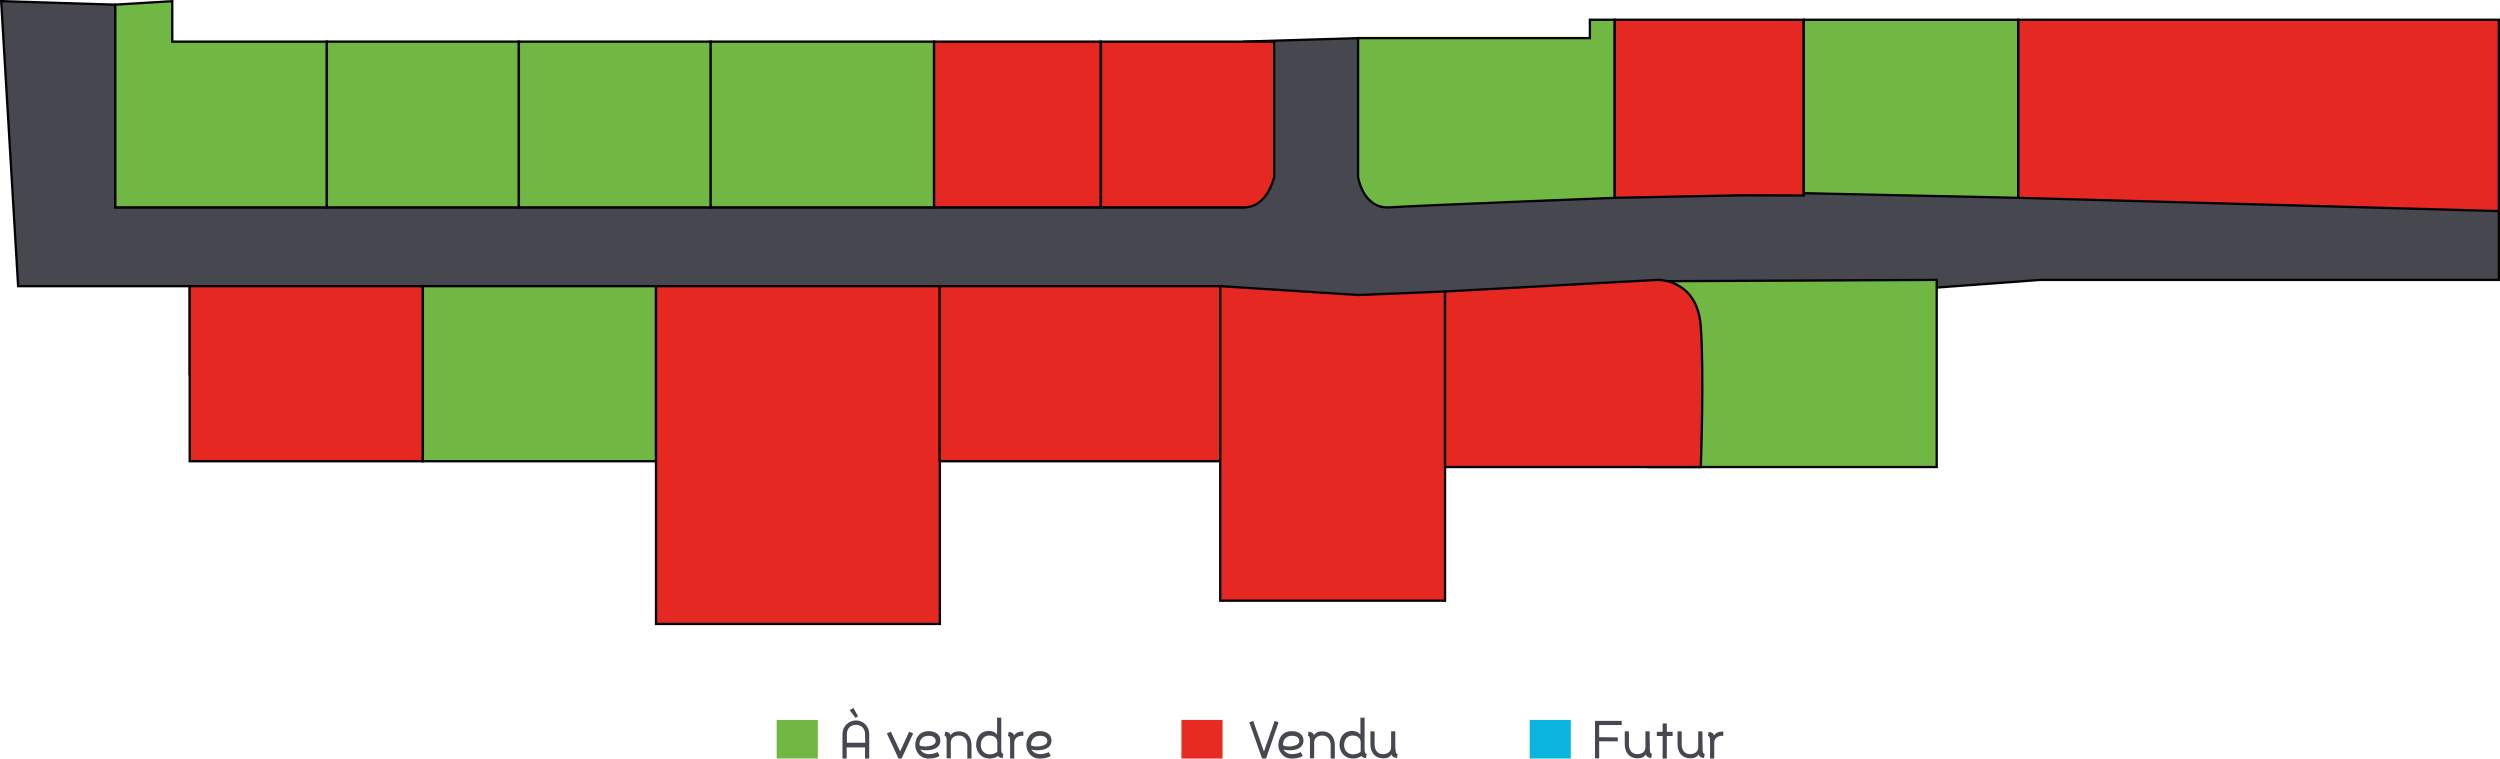 <?xml version="1.0" encoding="utf-8"?>
<!-- Generator: Adobe Illustrator 24.3.0, SVG Export Plug-In . SVG Version: 6.00 Build 0)  -->
<svg version="1.1" id="Calque_1" xmlns="http://www.w3.org/2000/svg" xmlns:xlink="http://www.w3.org/1999/xlink" x="0px" y="0px"
	 viewBox="0 0 1075.4 326.3" style="enable-background:new 0 0 1075.4 326.3;" xml:space="preserve">
<style type="text/css">
	.st0{fill:#46474F;stroke:#030304;stroke-miterlimit:10;}
	.st1{fill:#71B743;stroke:#030304;stroke-miterlimit:10;}
	.st2{fill:#E52822;stroke:#030304;stroke-miterlimit:10;}
	.st3{fill:#464850;}
	.st4{fill:#71B743;}
	.st5{fill:#E62B23;}
	.st6{fill:#0CB5DE;}
</style>
<g>
	<polygon class="st0" points="0.5,0.5 49.6,2 49.6,2 49.6,89.2 535.2,89.2 535.2,17.9 584.2,16.4 1074.9,19.5 1074.9,120.4 
		877.6,120.4 331.6,160.8 81.6,160.8 81.6,123.1 7.8,123.1 	"/>
	<polygon class="st1" points="49.6,2 49.6,89.2 140.6,89.2 140.6,17.9 74.1,17.9 74.1,0.5 	"/>
	<rect x="140.6" y="17.9" class="st1" width="82.6" height="71.3"/>
	<rect x="223.2" y="17.9" class="st1" width="82.6" height="71.3"/>
	<rect x="305.7" y="17.9" class="st1" width="96.1" height="71.3"/>
	<rect x="401.8" y="17.9" class="st2" width="71.7" height="71.3"/>
	<path class="st2" d="M473.6,17.9h74.5v58.2c0,0-2.8,13.1-12.9,13.1c-10.1,0-61.6,0-61.6,0V17.9z"/>
	<path class="st1" d="M553.1,107.4"/>
	<path class="st1" d="M642.6,47.8"/>
	<path class="st1" d="M584.2,16.4v59.7c0,0,2,13.9,13.7,13.1c11.7-0.8,96.7-4.1,96.7-4.1V8.5h-10.7v7.9H584.2z"/>
	<path class="st1" d="M561.2,24.4"/>
	<polygon class="st2" points="694.6,8.5 694.6,85.1 749.6,84 775.9,84.1 775.9,8.5 	"/>
	<polygon class="st1" points="775.9,8.5 775.9,83.1 868.2,85.1 868.2,8.5 	"/>
	<polygon class="st2" points="868.2,8.5 868.2,85.1 1074.9,90.8 1074.9,8.5 966.6,8.5 966.6,8.5 	"/>
	<rect x="81.6" y="123.1" class="st2" width="100.3" height="75.3"/>
	<rect x="181.9" y="123.1" class="st1" width="100.3" height="75.3"/>
	<rect x="282.2" y="123.1" class="st2" width="122.1" height="145.3"/>
	<rect x="404.2" y="123.1" class="st2" width="120.7" height="75.3"/>
	<polygon class="st2" points="524.9,123.1 524.9,258.4 621.6,258.4 621.6,198.4 621.6,125.4 584.2,126.9 	"/>
	<polygon class="st1" points="833.1,120.4 833.1,200.9 709.1,200.9 709.1,121 	"/>
	<path class="st2" d="M621.6,125.4l73-4l18.5-1c0,0,17-0.5,18.5,20s0,60.5,0,60.5h-110V125.4z"/>
</g>
<g id="legende">
	<g>
		<g>
			<path class="st3" d="M373.9,315.7v10.6h-1.8v-4.8h-7.9v4.8h-1.8v-10.6c0-3.2,2.6-5.8,5.8-5.8
				C371.4,309.9,373.9,312.5,373.9,315.7z M372.1,315.7c0-2.3-1.6-3.9-3.9-3.9c-2.3,0-3.9,1.6-3.9,3.9v3.8h7.9L372.1,315.7
				L372.1,315.7z M365.5,305.5l1.6-1l2,3.6l-1.1,0.7L365.5,305.5z"/>
			<path class="st3" d="M388.2,325.5l-0.4,0.8h-1.3l-5-10.8l1.7-0.8l4,8.5l3.9-8.5l1.7,0.8L388.2,325.5L388.2,325.5z"/>
			<path class="st3" d="M393.7,320.6c0-3.5,2.1-6.1,5.7-6.1c2.8,0,4.9,1.3,5.1,3.7c0.2,2.7-1.8,4.2-5,4.5c-1.4,0.1-2.6,0-3.6-0.3
				c0.5,1,1.9,2,3.6,2c1.7,0,3.4-0.6,3.8-0.9l0.9,1.6c0,0-1.2,1.2-4.7,1.2C395.8,326.4,393.7,323.2,393.7,320.6z M399.4,321
				c1.8-0.3,3.2-1,3.1-2.4c-0.1-1.4-1.3-2.1-3.2-2.1c-2.8,0-4.1,2.4-3.7,4.2C396.6,321.1,397.9,321.2,399.4,321z"/>
			<path class="st3" d="M417.9,320.6v5.7h-1.8v-5.8c0-2.2-1.2-4.1-3.6-4.1c-1.9,0-3.5,1-3.5,3v6.8h-1.8v-7.6c0-1-0.1-2-0.9-2.1
				l0.3-1.8c1.3,0.2,2.1,0.6,2.3,1.6c0.8-1.2,1.9-1.7,3.6-1.7C416,314.6,417.9,317.2,417.9,320.6z"/>
			<path class="st3" d="M430.7,322.2c0,1,0.1,2,0.9,2.1l-0.3,1.8c-1-0.1-1.6-0.4-2-0.9c-0.7,0.5-1.8,1.1-3.6,1.1
				c-3.8,0-5.8-3.1-5.8-5.8c0-3.5,1.9-6.1,5.5-6.1c1.5,0,2.7,0.6,3.5,1.6v-7.3h1.8V322.2z M425.7,324.5c1.5,0,2.6-0.6,3.3-1.1v-4
				c0-2.1-1.5-3-3.5-3c-2.4,0-3.6,1.9-3.6,4.1C421.8,322.4,423.3,324.5,425.7,324.5z"/>
			<path class="st3" d="M440.2,316.5h-0.4c-1.9,0-3.5,1-3.5,3v6.8h-1.8v-7.6c0-1-0.1-2-0.9-2.1l0.3-1.8c1.3,0.2,2.1,0.6,2.3,1.6
				c0.8-1.2,1.9-1.7,3.6-1.7h0.4V316.5z"/>
			<path class="st3" d="M441.5,320.6c0-3.5,2.1-6.1,5.7-6.1c2.8,0,4.9,1.3,5.1,3.7c0.2,2.7-1.8,4.2-5,4.5c-1.4,0.1-2.6,0-3.6-0.3
				c0.5,1,1.9,2,3.6,2c1.7,0,3.4-0.6,3.8-0.9l0.9,1.6c0,0-1.2,1.2-4.7,1.2C443.6,326.4,441.5,323.2,441.5,320.6z M447.4,321
				c1.8-0.3,3.2-1,3.1-2.4c-0.1-1.4-1.3-2.1-3.2-2.1c-2.8,0-4.1,2.4-3.7,4.2C444.5,321.1,445.8,321.2,447.4,321z"/>
			<path class="st3" d="M544.6,326.3h-1.7l-5.5-15.6l1.7-0.6l4.6,13.2l4.6-13.2l1.7,0.6L544.6,326.3z"/>
			<path class="st3" d="M549.9,320.6c0-3.5,2.1-6.1,5.7-6.1c2.8,0,4.9,1.3,5.1,3.7c0.2,2.7-1.8,4.2-5,4.5c-1.4,0.1-2.6,0-3.6-0.3
				c0.5,1,1.9,2,3.6,2c1.7,0,3.4-0.6,3.8-0.9l0.9,1.6c0,0-1.2,1.2-4.7,1.2C552,326.4,549.9,323.2,549.9,320.6z M555.8,321
				c1.8-0.3,3.2-1,3.1-2.4c-0.1-1.4-1.3-2.1-3.2-2.1c-2.8,0-4.1,2.4-3.7,4.2C552.9,321.1,554.3,321.2,555.8,321z"/>
			<path class="st3" d="M574.2,320.6v5.7h-1.8v-5.8c0-2.2-1.2-4.1-3.6-4.1c-1.9,0-3.5,1-3.5,3v6.8h-1.8v-7.6c0-1-0.1-2-0.9-2.1
				l0.3-1.8c1.3,0.2,2.1,0.6,2.3,1.6c0.8-1.2,1.9-1.7,3.6-1.7C572.3,314.6,574.2,317.2,574.2,320.6z"/>
			<path class="st3" d="M587,322.2c0,1,0.1,2,0.9,2.1l-0.3,1.8c-1-0.1-1.6-0.4-2-0.9c-0.7,0.5-1.8,1.1-3.6,1.1
				c-3.8,0-5.8-3.1-5.8-5.8c0-3.5,1.9-6.1,5.5-6.1c1.5,0,2.7,0.6,3.5,1.6v-7.3h1.8V322.2z M582,324.5c1.5,0,2.6-0.6,3.3-1.1v-4
				c0-2.1-1.5-3-3.5-3c-2.4,0-3.6,1.9-3.6,4.1C578.1,322.4,579.5,324.5,582,324.5z"/>
			<path class="st3" d="M600.3,322.2c0,1,0.1,2,0.9,2.1l-0.3,1.8c-1.3-0.2-2.1-0.6-2.3-1.6c-0.8,1.2-1.9,1.7-3.6,1.7
				c-3.6,0-5.5-2.6-5.5-6.1v-5.5h1.8v5.7c0,2.2,1.2,4.1,3.6,4.1c1.9,0,3.5-1,3.5-3v-6.8h1.8v7.6H600.3z"/>
			<path class="st3" d="M687.9,317.1l8,0.1v1.7h-8v7.3h-1.8v-16.1h11.5v1.8h-9.7V317.1z"/>
			<path class="st3" d="M709.7,322.2c0,1,0.1,2,0.9,2.1l-0.3,1.8c-1.3-0.2-2.1-0.6-2.3-1.6c-0.8,1.2-1.9,1.7-3.6,1.7
				c-3.6,0-5.5-2.6-5.5-6.1v-5.5h1.8v5.7c0,2.2,1.2,4.1,3.6,4.1c1.9,0,3.5-1,3.5-3v-6.8h1.8L709.7,322.2L709.7,322.2z"/>
			<path class="st3" d="M717,316.6v9.7h-1.8v-9.7h-2.5v-1.8h2.5v-3.6h1.8v3.6h2.5v1.8H717z"/>
			<path class="st3" d="M732.4,322.2c0,1,0.1,2,0.9,2.1l-0.3,1.8c-1.3-0.2-2.1-0.6-2.3-1.6c-0.8,1.2-1.9,1.7-3.6,1.7
				c-3.6,0-5.5-2.6-5.5-6.1v-5.5h1.8v5.7c0,2.2,1.2,4.1,3.6,4.1c1.9,0,3.5-1,3.5-3v-6.8h1.8L732.4,322.2L732.4,322.2z"/>
			<path class="st3" d="M741.3,316.5h-0.4c-1.9,0-3.5,1-3.5,3v6.8h-1.8v-7.6c0-1-0.1-2-0.9-2.1l0.3-1.8c1.3,0.2,2.1,0.6,2.3,1.6
				c0.8-1.2,1.9-1.7,3.6-1.7h0.4V316.5z"/>
		</g>
		<rect x="334.1" y="309.7" class="st4" width="17.7" height="17.7"/>
		<rect x="508.2" y="309.7" class="st5" width="17.7" height="17.7"/>
		<rect x="658" y="309.7" class="st6" width="17.7" height="17.7"/>
	</g>
</g>
</svg>

